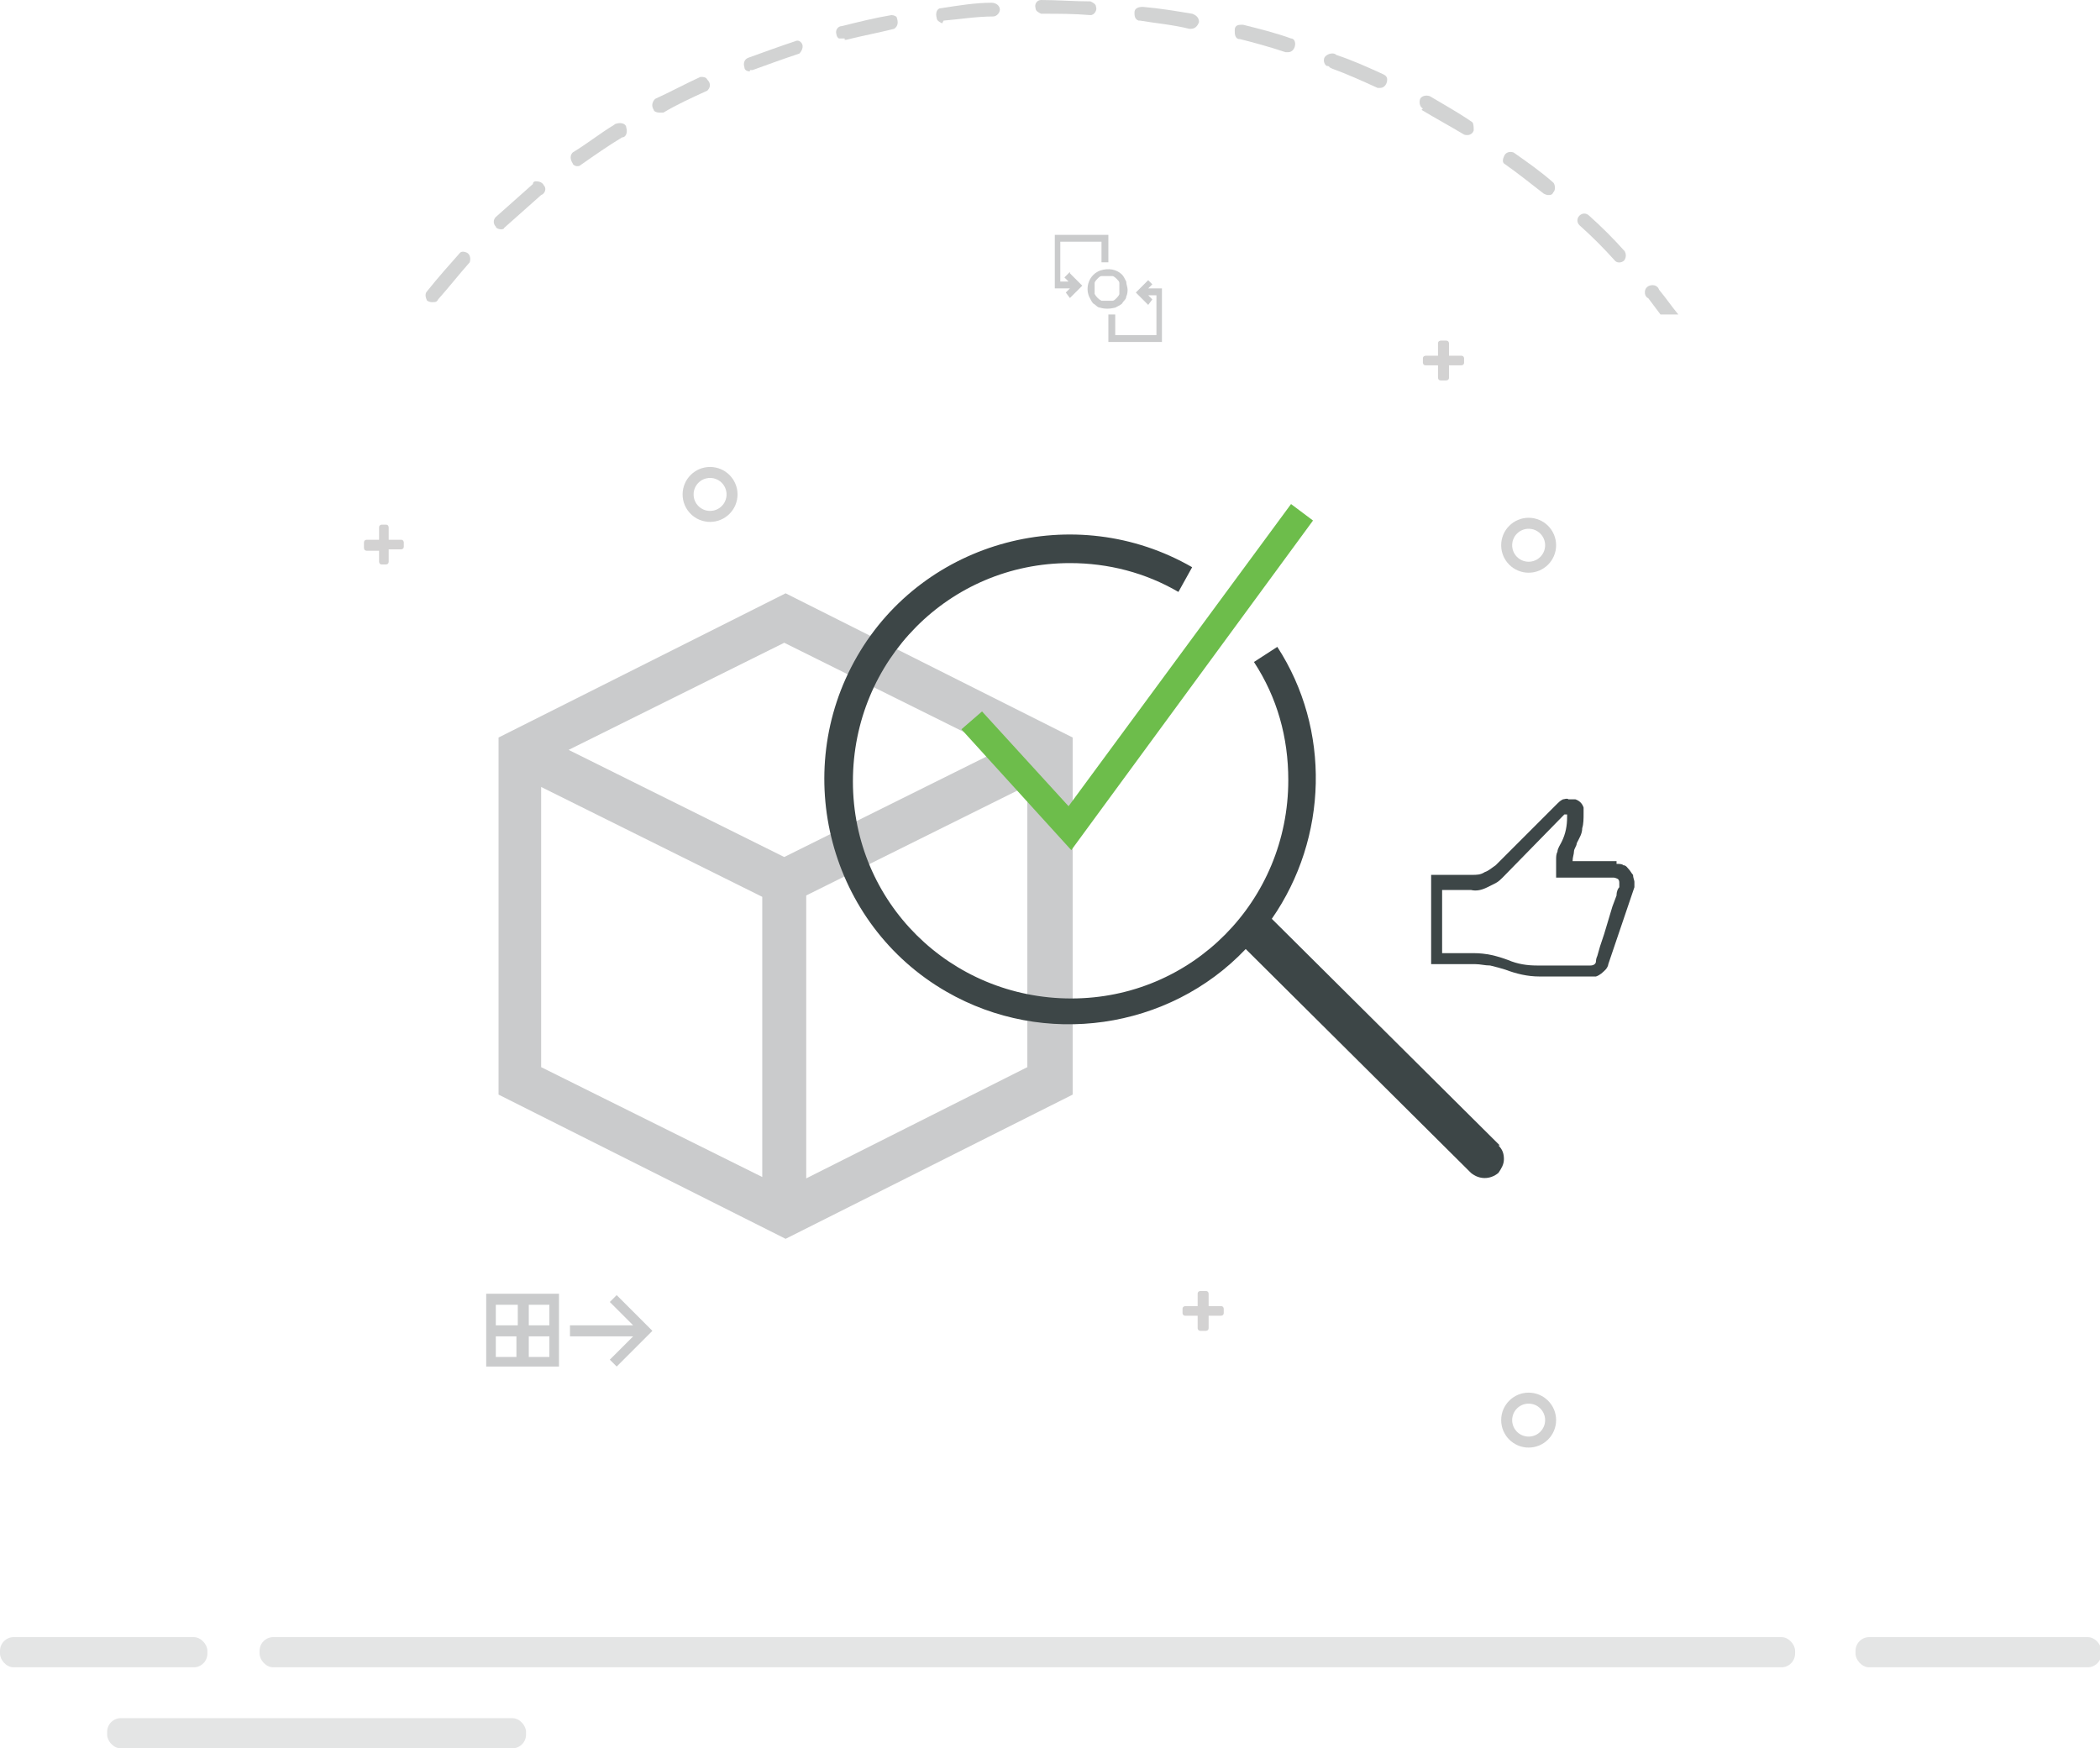 <svg xmlns="http://www.w3.org/2000/svg" id="uuid-aaa89e14-a61c-490f-bb2f-d3448c6a56f5" viewBox="0 0 152.9 127.3"><defs><style>.uuid-1cdf6608-655f-404f-9289-bb9acde71a28{opacity:.5;}.uuid-b90405a5-51e0-43f0-bab9-6885a05b9a62{fill:none;isolation:isolate;stroke:#221f1f;stroke-miterlimit:10;stroke-width:.8px;}.uuid-b90405a5-51e0-43f0-bab9-6885a05b9a62,.uuid-aa541e45-4a9c-479b-af79-454f8bddc9f3{opacity:.2;}.uuid-635106b7-0caa-4f19-912e-cf072ab6d048{fill:#3d4647;}.uuid-81a30a05-9a62-45fc-9df9-f0f2a2e6fecc{fill:#d2d3d3;}.uuid-41f609ed-ac5b-4dc9-a70b-248fe0fe5f6a{fill:#cacbcc;}.uuid-e9da2e94-11df-44e0-a094-c5809babd0a0{fill:#221f1f;}.uuid-72a02d30-289d-4ef8-867a-e547f75af896{fill:#6dbd4b;}</style></defs><g class="uuid-1cdf6608-655f-404f-9289-bb9acde71a28"><rect class="uuid-41f609ed-ac5b-4dc9-a70b-248fe0fe5f6a" x="18.9" y="119.2" width="111.8" height="2.2" rx="1" ry="1"></rect></g><g class="uuid-1cdf6608-655f-404f-9289-bb9acde71a28"><rect class="uuid-41f609ed-ac5b-4dc9-a70b-248fe0fe5f6a" x="135.1" y="119.2" width="17.9" height="2.2" rx="1" ry="1"></rect></g><g class="uuid-1cdf6608-655f-404f-9289-bb9acde71a28"><rect class="uuid-41f609ed-ac5b-4dc9-a70b-248fe0fe5f6a" x="7.8" y="125.1" width="30.5" height="2.2" rx="1" ry="1"></rect></g><g class="uuid-1cdf6608-655f-404f-9289-bb9acde71a28"><rect class="uuid-41f609ed-ac5b-4dc9-a70b-248fe0fe5f6a" y="119.2" width="15.1" height="2.2" rx="1" ry="1"></rect></g><path class="uuid-81a30a05-9a62-45fc-9df9-f0f2a2e6fecc" d="m68.7,1.5h0c1.2-.1,2.4-.3,3.6-.3.3,0,.5-.3.5-.5,0-.3-.3-.5-.6-.5-1.2,0-2.4.2-3.7.4-.3,0-.4.4-.3.7,0,0,0,0,0,0,0,.2.2.3.4.4h0Z"></path><path class="uuid-81a30a05-9a62-45fc-9df9-f0f2a2e6fecc" d="m61.5,2.9h.1c1.2-.3,2.3-.5,3.5-.8.3-.2.3-.5.2-.8,0-.1-.2-.2-.4-.2h0c-1.2.2-2.4.5-3.6.8-.3,0-.5.3-.4.6,0,.1.1.3.2.3.1,0,.3,0,.4,0h0Z"></path><path class="uuid-81a30a05-9a62-45fc-9df9-f0f2a2e6fecc" d="m75.9,1h0c1.2,0,2.3,0,3.5.1h0c.3,0,.5-.4.4-.6h0c0-.2-.2-.3-.4-.4h0c-1.2,0-2.4-.1-3.6-.1h0c-.3,0-.5.3-.4.6,0,0,0,0,0,0h0c0,.2.2.3.4.4h0Z"></path><path class="uuid-81a30a05-9a62-45fc-9df9-f0f2a2e6fecc" d="m54.6,5.1c0,0,.1,0,.2,0,1.1-.4,2.2-.8,3.4-1.2.2-.2.3-.5.2-.7-.1-.2-.3-.3-.5-.2h0c-1.2.4-2.3.8-3.4,1.2-.3.1-.4.4-.3.7,0,0,0,0,0,0h0c0,.2.2.3.4.3h0Z"></path><path class="uuid-81a30a05-9a62-45fc-9df9-f0f2a2e6fecc" d="m36.4,16.7c.1,0,.3,0,.3-.1.9-.8,1.8-1.6,2.7-2.4.3-.1.4-.5.2-.7,0,0,0,0,0,0-.1-.2-.3-.3-.6-.3,0,0-.2,0-.2.2h0c-.9.8-1.8,1.6-2.7,2.4-.2.2-.2.5,0,.7,0,.1.2.2.4.2Z"></path><path class="uuid-81a30a05-9a62-45fc-9df9-f0f2a2e6fecc" d="m48.1,8.2c0,0,.2,0,.2,0,1-.6,2.1-1.1,3.2-1.6.2-.2.3-.5,0-.8-.1-.2-.3-.2-.5-.2h0c-1.1.5-2.2,1.1-3.3,1.6-.2.2-.3.5-.1.8,0,.1.2.2.4.2Z"></path><path class="uuid-81a30a05-9a62-45fc-9df9-f0f2a2e6fecc" d="m83,1.5c1.2.2,2.4.3,3.6.6h.1c.3,0,.5-.2.6-.5,0-.3-.2-.5-.5-.6-1.2-.2-2.4-.4-3.6-.5-.3,0-.6.1-.6.4,0,.2,0,.5.3.6,0,0,.2,0,.2,0Z"></path><path class="uuid-81a30a05-9a62-45fc-9df9-f0f2a2e6fecc" d="m42,12.1c.1,0,.2,0,.3-.1,1-.7,2-1.4,3-2,.3,0,.4-.4.3-.7,0-.3-.4-.4-.7-.3,0,0-.1,0-.2.1h0c-1,.6-2,1.4-3,2-.2.2-.2.5,0,.8h0c0,.1.2.2.3.2h-.1Z"></path><path class="uuid-81a30a05-9a62-45fc-9df9-f0f2a2e6fecc" d="m31.5,22c.2,0,.3,0,.4-.2.8-.9,1.5-1.8,2.3-2.7.1-.3,0-.6-.2-.7-.2-.1-.4-.1-.5,0-.8.9-1.6,1.8-2.4,2.8-.2.2-.1.5,0,.7h0c0,0,.2.1.3.1Z"></path><path class="uuid-81a30a05-9a62-45fc-9df9-f0f2a2e6fecc" d="m117.6,19c.2.2.6.1.7-.1,0,0,0,0,0,0h0c.1-.2.1-.4,0-.6-.8-.9-1.7-1.8-2.6-2.6-.2-.2-.5-.2-.7,0s-.2.5,0,.7h0c.9.8,1.8,1.7,2.6,2.6Z"></path><path class="uuid-81a30a05-9a62-45fc-9df9-f0f2a2e6fecc" d="m120.8,21.1c-.1-.3-.4-.4-.7-.3,0,0,0,0,0,0-.3.1-.4.4-.3.7,0,0,0,0,0,0h0c0,0,.1.2.2.2h0c.3.4.6.8.9,1.2h1.3c-.5-.6-.9-1.2-1.4-1.8Z"></path><path class="uuid-81a30a05-9a62-45fc-9df9-f0f2a2e6fecc" d="m112.4,14.1c0,0,.2.1.3.1.2,0,.3,0,.4-.2.2-.2.1-.6,0-.7h0c-.9-.8-1.9-1.5-2.9-2.2-.3-.1-.6,0-.7.3h0c-.1.2-.1.4,0,.5h0c1,.7,2,1.5,2.9,2.2Z"></path><path class="uuid-81a30a05-9a62-45fc-9df9-f0f2a2e6fecc" d="m97,5c1.1.4,2.2.9,3.3,1.4,0,0,.2,0,.2,0,.3,0,.5-.3.5-.6,0-.2-.1-.3-.3-.4-1.1-.5-2.2-1-3.4-1.4-.2-.2-.6-.1-.8.1h0c-.2.2-.1.6.1.7,0,0,0,0,0,0,0,0,.2,0,.2.1h0Z"></path><path class="uuid-81a30a05-9a62-45fc-9df9-f0f2a2e6fecc" d="m103.5,8c1,.6,2.1,1.2,3.1,1.8.3.1.6,0,.7-.3,0-.2,0-.5-.1-.6-1-.7-2.1-1.3-3.1-1.9-.3-.1-.6,0-.7.2h0c-.1.3,0,.6.2.7Z"></path><path class="uuid-81a30a05-9a62-45fc-9df9-f0f2a2e6fecc" d="m90.1,2.8c1.2.3,2.3.6,3.5,1h.2c.3,0,.5-.3.5-.6,0-.2-.1-.4-.3-.4-1.1-.4-2.3-.7-3.5-1-.3,0-.6,0-.6.4,0,.3,0,.6.4.7h0Z"></path><path class="uuid-635106b7-0caa-4f19-912e-cf072ab6d048" d="m117.7,62.9c.2,0,.4,0,.5.1.2,0,.3.2.4.3.1.1.2.3.3.4,0,.2.1.4.1.5,0,.2,0,.3,0,.4l-1.9,5.6c0,.1-.1.3-.2.4-.2.2-.4.4-.7.5-.1,0-.3,0-.4,0h-3.7c-.9,0-1.7-.2-2.5-.5-.3-.1-.7-.2-1.1-.3-.4,0-.7-.1-1.1-.1h-3.2v-6.5h3c.3,0,.6,0,.9-.2.3-.1.5-.3.8-.5l4.5-4.5c.1-.1.2-.2.4-.3.1,0,.3-.1.4,0,.2,0,.3,0,.5,0,.3.1.5.3.6.6,0,.1,0,.3,0,.4,0,.4,0,.8-.1,1.1,0,.4-.2.7-.4,1.1,0,.2-.2.4-.2.6,0,.2-.1.4-.1.7h3.2Zm-1.9,7.4c.2,0,.4-.1.4-.3,0,0,0-.2.1-.4l.2-.7c.1-.3.2-.6.3-.9l.3-1c.1-.3.2-.7.3-1l.3-.8c0-.3.1-.5.2-.6,0,0,0-.2,0-.3,0-.1,0-.2-.1-.3,0,0-.2-.1-.3-.1h-4.2v-.7c0-.2,0-.4,0-.6,0-.2,0-.4.1-.6,0-.2.2-.5.3-.7.3-.6.4-1.2.4-1.8,0,0,0-.1,0-.2,0,0-.1,0-.2,0,0,0,0,0,0,0h0c0,0-4.5,4.6-4.5,4.6-.1.1-.3.3-.5.4-.2.1-.4.2-.6.3-.4.2-.8.3-1.2.2h-2.1v4.6h2.3c.9,0,1.7.2,2.5.5.7.3,1.4.4,2.1.4h3.7Z"></path><path class="uuid-41f609ed-ac5b-4dc9-a70b-248fe0fe5f6a" d="m78.1,53.7v26l-20.9,10.5-20.9-10.5v-26l20.9-10.5,20.9,10.5Zm-38.7,24l16.1,8v-20.4l-16.1-8v20.4Zm17.7-30.9l-15.7,7.8,15.7,7.8,15.7-7.8-15.7-7.8Zm17.7,30.9v-20.5l-16.1,8v20.6l16.1-8.1Z"></path><path class="uuid-635106b7-0caa-4f19-912e-cf072ab6d048" d="m109.2,83.4l-16.6-16.5c4.1-5.9,4.3-13.8.4-19.8l-1.7,1.1c1.7,2.6,2.5,5.5,2.5,8.6,0,8.8-7,15.9-15.8,15.9-8.8,0-15.9-7-15.9-15.8,0-8.8,7-15.9,15.8-15.9,2.8,0,5.5.7,7.9,2.1l1-1.8c-8.5-4.9-19.5-2-24.4,6.5-4.9,8.5-2,19.5,6.5,24.4,7.1,4.1,16.2,2.8,21.8-3.1l16.4,16.3c.6.5,1.4.5,2,0,.2-.3.4-.6.4-1,0-.4-.1-.7-.4-1Z"></path><polygon class="uuid-72a02d30-289d-4ef8-867a-e547f75af896" points="78 61.9 70 53.1 71.5 51.8 77.8 58.7 94 36.7 95.6 37.9 78 61.9"></polygon><path class="uuid-41f609ed-ac5b-4dc9-a70b-248fe0fe5f6a" d="m77.9,19.9l.9.9-.9.9-.3-.4.3-.3h-1.1v-3.9h3.9v2h-.5v-1.5h-3v2.9h.6l-.3-.3.4-.4Zm4.2,1.1c0,.2,0,.4-.1.6,0,.2-.2.3-.3.5-.1.1-.3.2-.5.3-.4.1-.8.1-1.1,0-.2,0-.3-.2-.5-.3-.1-.1-.2-.3-.3-.5-.3-.7,0-1.6.8-1.9.6-.2,1.2-.1,1.6.3.1.1.2.3.3.5,0,.2.1.4.1.6h0Zm-2.4,0c0,.1,0,.3,0,.4.1.2.3.4.5.5.1,0,.2,0,.4,0,.1,0,.3,0,.4,0,.1,0,.2-.1.3-.2,0,0,.2-.2.2-.3,0-.1,0-.2,0-.4,0-.1,0-.3,0-.4,0-.1-.1-.2-.2-.3,0,0-.2-.2-.3-.2-.1,0-.2,0-.4,0-.1,0-.3,0-.4,0-.1,0-.2.1-.3.2,0,0-.2.2-.2.3,0,.1,0,.3,0,.4h0Zm4.9,0v3.9h-3.9v-2h.5v1.5h3v-2.9h-.6l.3.3-.3.4-.9-.9.9-.9.3.3-.3.3h1.1Z"></path><path class="uuid-41f609ed-ac5b-4dc9-a70b-248fe0fe5f6a" d="m40.7,99.5h-5.3v-5.3h5.3v5.3Zm-3-3v-1.5h-1.6v1.5h1.6Zm0,.8h-1.6v1.5h1.5v-1.5Zm.8-.8h1.5v-1.5h-1.5v1.5Zm0,.8v1.5h1.5v-1.5h-1.5Zm7.6-.8l-1.7-1.7.5-.5,2.6,2.6-2.6,2.6-.5-.5,1.7-1.7h-4.6v-.8h4.6Z"></path><ellipse class="uuid-b90405a5-51e0-43f0-bab9-6885a05b9a62" cx="51.7" cy="36" rx="1.6" ry="1.6"></ellipse><ellipse class="uuid-b90405a5-51e0-43f0-bab9-6885a05b9a62" cx="111.3" cy="39.7" rx="1.6" ry="1.6"></ellipse><g class="uuid-aa541e45-4a9c-479b-af79-454f8bddc9f3"><path class="uuid-e9da2e94-11df-44e0-a094-c5809babd0a0" d="m88.9,95.1h-.9v-.9c0,0,0-.2-.2-.2h-.4c0,0-.2,0-.2.2v.9h-.9c0,0-.2,0-.2.2v.3c0,0,0,.2.2.2h.9v.9c0,0,0,.2.2.2h.4c0,0,.2,0,.2-.2v-.9h.9c0,0,.2,0,.2-.2v-.3c0,0,0-.2-.2-.2Z"></path></g><g class="uuid-aa541e45-4a9c-479b-af79-454f8bddc9f3"><path class="uuid-e9da2e94-11df-44e0-a094-c5809babd0a0" d="m29.2,39.3h-.9v-.9c0,0,0-.2-.2-.2h-.3c0,0-.2,0-.2.2v.9h-.9c0,0-.2,0-.2.2,0,0,0,0,0,0v.4c0,0,0,.2.2.2h.9v.8c0,0,0,.2.2.2h.3c0,0,.2,0,.2-.2v-.9h.9c0,0,.2,0,.2-.2,0,0,0,0,0,0v-.3c0,0,0-.2-.2-.2,0,0,0,0,0,0Z"></path></g><ellipse class="uuid-b90405a5-51e0-43f0-bab9-6885a05b9a62" cx="111.3" cy="103.4" rx="1.6" ry="1.6"></ellipse><g class="uuid-aa541e45-4a9c-479b-af79-454f8bddc9f3"><path class="uuid-e9da2e94-11df-44e0-a094-c5809babd0a0" d="m106.4,25.9h-.9v-.9c0,0,0-.2-.2-.2h-.4c0,0-.2,0-.2.2v.9h-.9c0,0-.2,0-.2.2,0,0,0,0,0,0v.3c0,0,0,.2.2.2,0,0,0,0,0,0h.9v.9c0,0,0,.2.2.2h.4c0,0,.2,0,.2-.2v-.9h.9c0,0,.2,0,.2-.2,0,0,0,0,0,0v-.3c0,0,0-.2-.2-.2,0,0,0,0,0,0Z"></path></g></svg>